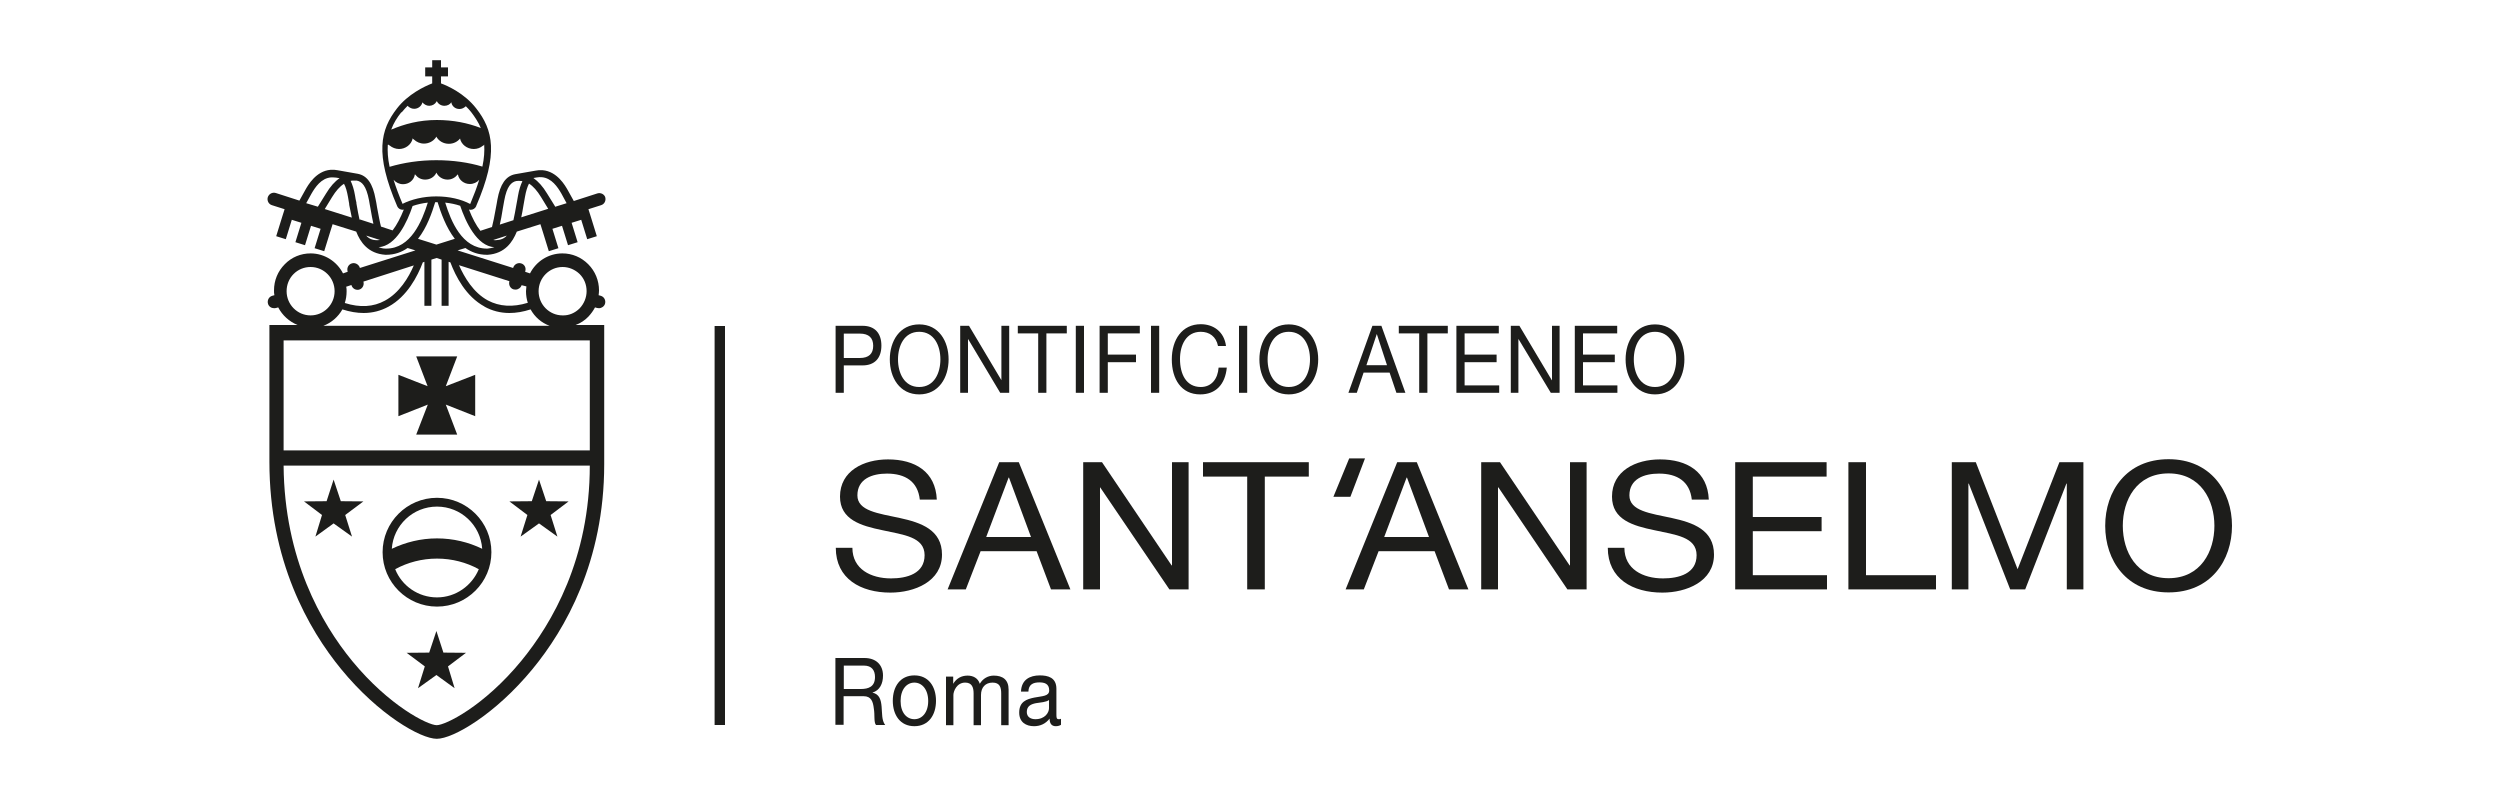 <?xml version="1.0" encoding="UTF-8"?>
<svg xmlns="http://www.w3.org/2000/svg" id="Angelicum" viewBox="0 0 125 40">
  <rect x="35.73" y="16.3" width=".52" height="19.95" style="fill:#1d1d1b; stroke-width:0px;"></rect>
  <polygon points="16.68 23.98 16.33 25.06 15.2 25.07 16.1 25.75 15.77 26.83 16.68 26.17 17.6 26.83 17.26 25.75 18.17 25.07 17.04 25.06 16.68 23.98" style="fill:#1d1d1b; stroke-width:0px;"></polygon>
  <polygon points="26.95 26.17 27.87 26.83 27.53 25.75 28.43 25.07 27.31 25.06 26.95 23.98 26.59 25.06 25.47 25.07 26.37 25.75 26.03 26.83 26.95 26.17" style="fill:#1d1d1b; stroke-width:0px;"></polygon>
  <polygon points="22.17 32.63 21.82 31.55 21.46 32.63 20.33 32.64 21.24 33.32 20.9 34.41 21.82 33.75 22.73 34.41 22.4 33.32 23.3 32.64 22.17 32.63" style="fill:#1d1d1b; stroke-width:0px;"></polygon>
  <polygon points="22.86 17.82 20.81 17.82 21.38 19.31 19.92 18.74 19.92 20.81 21.39 20.23 20.81 21.73 22.86 21.73 22.29 20.23 23.76 20.81 23.76 18.74 22.29 19.31 22.86 17.82" style="fill:#1d1d1b; stroke-width:0px;"></polygon>
  <path d="M21.85,24.89c-1.5,0-2.72,1.22-2.72,2.72s1.22,2.72,2.72,2.72,2.72-1.22,2.72-2.72-1.22-2.72-2.72-2.72M21.85,29.87c-.94,0-1.76-.58-2.09-1.41.62-.34,1.34-.53,2.09-.53s1.47.19,2.09.53c-.34.82-1.15,1.41-2.09,1.41M21.85,26.92c-.81,0-1.57.19-2.26.52.08-1.18,1.06-2.11,2.26-2.11s2.18.93,2.26,2.11c-.68-.33-1.45-.52-2.26-.52" style="fill:#1d1d1b; stroke-width:0px;"></path>
  <path d="M30.27,9.88c-.05-.17-.23-.26-.4-.21l-1.18.38-.3-.54c-.13-.23-.53-.94-1.26-1-.13-.01-.24,0-.34.02l-1.03.18h0c-.47.09-.75.5-.89,1.27-.02.14-.05.27-.07.39-.08.44-.14.76-.2.98l-.58.19c-.22-.28-.41-.65-.57-1.06.03,0,.06.01.09.01.11,0,.22-.07.27-.18,0,0,0,0,0-.01,1.13-2.62.84-3.81,0-4.88-.58-.75-1.43-1.13-1.76-1.25v-.35h.35v-.45h-.35v-.36h-.44v.36h-.35v.45h.35v.35c-.39.15-1.21.54-1.76,1.25-.83,1.07-1.12,2.26.01,4.89.06.13.19.2.33.17-.16.4-.35.77-.56,1.04l-.58-.19c-.06-.22-.12-.55-.2-.98-.02-.13-.04-.26-.07-.39-.14-.78-.42-1.18-.89-1.27h0s-1.02-.18-1.02-.18c-.1-.02-.22-.03-.34-.02-.73.06-1.13.77-1.26,1l-.3.54-1.18-.38c-.17-.05-.34.04-.4.21-.05.17.04.35.21.4l.63.2-.12.38h0l-.3.97.48.15.3-.97.48.15-.3.97.48.15.3-.97.48.15-.3.97.48.15.3-.97h0s.12-.38.12-.38l1.18.37c.2.52.59,1.1,1.46,1.16.01,0,.02,0,.03,0,.43,0,.78-.13,1.08-.34l.39.12-2.78.88v-.02c-.06-.17-.24-.26-.4-.21-.17.05-.26.23-.21.4v.02s-.23.08-.23.08c-.3-.59-.92-1-1.62-1-.49,0-.95.19-1.29.54-.35.35-.54.81-.54,1.31,0,.08,0,.16.02.24l-.11.03c-.17.05-.26.23-.21.4.04.14.17.22.3.22.03,0,.06,0,.1-.01l.11-.03c.21.4.55.71.97.88h-1.41v6.84c0,4.95,1.95,8.37,3.59,10.37,1.86,2.27,3.97,3.48,4.78,3.48s2.91-1.21,4.78-3.48c1.64-1.99,3.59-5.38,3.59-10.25v-6.96h-1.43c.24-.09.46-.23.64-.42.13-.14.24-.29.33-.46l.11.03s.06.01.09.01c.13,0,.26-.09.3-.22.05-.17-.04-.35-.21-.4l-.11-.03c.01-.08.02-.16.02-.24,0-.49-.19-.96-.54-1.31-.35-.35-.8-.54-1.29-.54-.71,0-1.32.41-1.62,1l-.24-.08v-.02c.06-.17-.03-.35-.2-.4-.17-.05-.34.04-.4.21v.02s-2.78-.88-2.78-.88l.39-.12c.3.21.65.34,1.08.34.01,0,.02,0,.03,0,.87-.06,1.25-.64,1.46-1.16l1.18-.37.12.38h0s.3.97.3.97l.48-.15-.3-.97.48-.15.3.97.48-.15-.3-.97.48-.15.3.97.48-.15-.3-.97h0l-.12-.38.63-.2c.17-.05.26-.23.21-.4M20.09,5.61c.09-.11.19-.22.29-.32h0s.02.02.03.03c.08.07.18.12.3.12.2,0,.37-.14.41-.32,0,0,0,0,0-.01,0,0,0,.01.01.02,0,0,0,0,0,0,.08.09.2.16.33.16.15,0,.29-.08.36-.2,0-.01.02-.02.02-.04,0,0,0,0,0,0,.06.14.21.24.38.24.15,0,.28-.07.35-.18,0,0,0,0,0,0,0,0,0,.02,0,.03.04.18.2.31.4.31.12,0,.22-.05.3-.12,0,0,.02-.01.02-.02.1.09.19.2.28.31.18.24.35.49.47.78-.65-.25-1.37-.4-2.2-.4-.89,0-1.61.2-2.28.48.12-.33.3-.61.5-.86M19.43,7.24s0,0,0-.01c0,0,0,0,.01.01.01.02.03.03.05.04.12.1.29.17.46.17.33,0,.61-.22.68-.51,0,0,0-.02,0-.03.01.03.04.05.07.07.13.12.3.2.5.2.24,0,.46-.12.58-.29.02-.02.03-.04.04-.07,0,0,0,0,0,.01,0,0,0,0,0,0h0s0,.01,0,.01c.12.21.35.35.62.35.23,0,.43-.1.56-.26,0,0,0,0,0,0,0,0,0,0,0-.01.06.3.35.53.69.53.17,0,.33-.06.45-.16.03-.01.06-.03.07-.06,0,0,0,0,0,0h0s0,0,0,0c0,0,0,0,0,0h0s0,0,0,.01c.02.31,0,.67-.09,1.09h0c-.7-.21-1.48-.32-2.31-.32s-1.62.12-2.33.33c-.09-.42-.11-.78-.09-1.1M20.13,10.2h0c-.19-.45-.34-.85-.45-1.21h0s0,0,0,0c.11.13.28.22.47.22.3,0,.54-.2.59-.47,0,0,0-.02.01-.03,0,.01.02.03.03.04.11.14.28.23.48.23.25,0,.47-.14.56-.35,0,0,0,0,0,0,.09.2.3.35.56.35.2,0,.38-.1.49-.24,0,0,.02-.02.02-.03,0,.01,0,.02.01.03.05.26.3.46.59.46.19,0,.36-.08.47-.21,0,0,0,0,0,0h0c-.11.36-.26.76-.45,1.21h0c-.45-.24-1.04-.38-1.7-.38h0c-.65,0-1.25.15-1.7.38M21.88,10.11c.16.52.42,1.26.86,1.83l-.92.29-.92-.29c.45-.57.7-1.31.86-1.83.02,0,.05,0,.07,0,.01,0,.03,0,.04,0M15.89,10.34h.02s-.6-.18-.6-.18l.26-.47c.19-.33.49-.78.98-.82.09,0,.17,0,.25.01l.18.03c-.24.16-.47.42-.68.77l-.41.66ZM16.24,10.45l.36-.59c.19-.31.39-.54.6-.67.09.16.15.38.2.66.02.12.04.24.06.35v.04c.05.25.09.46.13.64l-1.36-.43ZM17.98,11c-.05-.21-.1-.49-.16-.83v-.04c-.03-.11-.05-.23-.07-.36-.05-.3-.13-.54-.22-.73.02,0,.04,0,.07-.01.07,0,.15,0,.22,0h.02s0,0,0,0c.25.05.47.25.61.98.02.14.05.27.07.39.06.33.1.58.15.79l-.68-.22ZM18.85,12.01c-.24,0-.41-.08-.54-.23l.69.22s-.08.01-.12.01h-.02ZM19.31,12.43s-.02,0-.03,0c-.13,0-.24-.03-.35-.07.88-.06,1.43-1.26,1.7-2.06.23-.08.49-.14.76-.17-.29.93-.85,2.3-2.08,2.3M17.33,14.33l.24-.08h0c.04.15.17.24.3.24.03,0,.06,0,.09-.01.17-.05.26-.23.21-.4h0s2.52-.81,2.52-.81c-.26.61-.72,1.37-1.44,1.76-.58.32-1.25.36-2.01.12.06-.18.09-.38.09-.58,0-.08,0-.16-.02-.24M14.33,14.56c0-.32.12-.63.35-.86.23-.23.53-.35.85-.35.66,0,1.2.54,1.2,1.21,0,.67-.54,1.21-1.2,1.21s-1.2-.54-1.2-1.21M14.18,17.02h15.31v5.5h-15.31v-5.5ZM21.84,36.26c-.45,0-2.38-.96-4.23-3.21-1.55-1.89-3.39-5.11-3.43-9.77h15.31c0,4.64-1.87,7.87-3.43,9.77-1.86,2.26-3.78,3.21-4.23,3.21M28.13,13.35c.32,0,.62.13.85.35.23.23.35.53.35.86,0,.32-.13.63-.35.86-.23.23-.53.36-.85.35-.66,0-1.2-.54-1.2-1.21,0-.67.54-1.21,1.2-1.21M25.47,14.06h0c-.05.18.04.36.21.41.03,0,.06.01.1.01.13,0,.26-.09.3-.22h0s.24.06.24.06c0,.08-.02.16-.02.24,0,.2.03.4.09.58-.75.23-1.42.19-2-.12-.72-.39-1.17-1.15-1.44-1.76l2.52.8ZM24.22,15.33c.38.21.8.32,1.25.32.34,0,.69-.06,1.06-.18.21.38.54.67.95.82h-11.31c.4-.15.74-.45.95-.82.37.12.73.18,1.06.18.45,0,.87-.11,1.25-.32.93-.51,1.45-1.52,1.71-2.21l.08-.03v2.2h.35v-2.31l.26-.08.25.08v2.31h.35v-2.2l.09.03c.26.69.77,1.7,1.71,2.21M24.38,12.43s-.02,0-.03,0c-1.25,0-1.8-1.37-2.09-2.3.27.03.52.08.75.16.27.8.83,2.02,1.71,2.07-.11.03-.22.06-.34.07M24.8,12.01h-.02s-.08,0-.12-.01l.68-.22c-.13.15-.31.22-.55.23M25.83,10.18c-.06.34-.11.62-.16.83l-.68.22c.05-.21.1-.47.15-.8.02-.12.04-.25.07-.39.13-.73.36-.94.61-.99h0s.01,0,.01,0c.07-.01.15-.01.22,0,.02,0,.04,0,.07.01-.09.19-.17.43-.22.73-.02.14-.05.27-.07.39M26.06,10.88c.04-.18.08-.4.12-.65.02-.12.04-.25.07-.39.05-.29.12-.5.2-.66.21.13.41.36.6.67l.36.59-1.36.43ZM27.73,10.35l.03-.02-.41-.66c-.21-.35-.44-.6-.68-.77l.18-.03c.07-.01.15-.02.24-.01.49.04.79.49.98.82l.26.48-.61.19Z" style="fill:#1d1d1b; stroke-width:0px;"></path>
  <path d="M45.99,24.98c-.1-.91-.73-1.3-1.64-1.3-.74,0-1.48.26-1.48,1.09,0,.78,1.06.9,2.12,1.13,1.06.23,2.11.59,2.11,1.83,0,1.35-1.38,1.9-2.58,1.9-1.48,0-2.73-.69-2.73-2.24h.83c0,1.07.93,1.53,1.93,1.53.8,0,1.68-.24,1.68-1.16s-1.06-1.02-2.11-1.25c-1.06-.22-2.12-.52-2.12-1.68,0-1.29,1.19-1.86,2.4-1.86,1.35,0,2.38.61,2.44,2.01h-.83Z" style="fill:#1d1d1b; stroke-width:0px;"></path>
  <path d="M49.97,23.11h.97l2.58,6.36h-.97l-.72-1.91h-2.8l-.74,1.91h-.91l2.58-6.36ZM49.31,26.85h2.24l-1.1-2.97h-.02l-1.12,2.97Z" style="fill:#1d1d1b; stroke-width:0px;"></path>
  <polygon points="54.16 23.11 55.1 23.11 58.58 28.27 58.6 28.27 58.6 23.11 59.43 23.11 59.43 29.47 58.47 29.47 55.01 24.37 55 24.37 55 29.47 54.16 29.47 54.16 23.11" style="fill:#1d1d1b; stroke-width:0px;"></polygon>
  <polygon points="62.36 23.83 60.15 23.83 60.15 23.11 65.44 23.11 65.44 23.83 63.24 23.83 63.24 29.47 62.36 29.47 62.36 23.83" style="fill:#1d1d1b; stroke-width:0px;"></polygon>
  <path d="M69.87,23.11h.97l2.58,6.36h-.97l-.72-1.91h-2.8l-.74,1.91h-.91l2.58-6.36ZM69.21,26.85h2.24l-1.1-2.97h-.02l-1.12,2.97Z" style="fill:#1d1d1b; stroke-width:0px;"></path>
  <polygon points="74.06 23.11 75 23.11 78.48 28.27 78.5 28.27 78.5 23.11 79.33 23.11 79.33 29.47 78.37 29.47 74.92 24.37 74.9 24.37 74.9 29.47 74.06 29.47 74.06 23.11" style="fill:#1d1d1b; stroke-width:0px;"></polygon>
  <path d="M84.59,24.98c-.1-.91-.73-1.3-1.64-1.3-.74,0-1.48.26-1.48,1.09,0,.78,1.06.9,2.12,1.13,1.06.23,2.11.59,2.11,1.83,0,1.35-1.38,1.9-2.58,1.9-1.48,0-2.73-.69-2.73-2.24h.83c0,1.07.93,1.53,1.93,1.53.8,0,1.68-.24,1.68-1.16s-1.06-1.02-2.11-1.25c-1.06-.22-2.12-.52-2.12-1.68,0-1.29,1.19-1.86,2.4-1.86,1.35,0,2.38.61,2.44,2.01h-.83Z" style="fill:#1d1d1b; stroke-width:0px;"></path>
  <polygon points="86.76 23.11 91.33 23.11 91.33 23.83 87.64 23.83 87.64 25.85 91.08 25.85 91.08 26.56 87.64 26.56 87.64 28.76 91.35 28.76 91.35 29.47 86.76 29.47 86.76 23.11" style="fill:#1d1d1b; stroke-width:0px;"></polygon>
  <polygon points="92.42 23.11 93.3 23.11 93.3 28.76 96.8 28.76 96.8 29.47 92.42 29.47 92.42 23.11" style="fill:#1d1d1b; stroke-width:0px;"></polygon>
  <polygon points="97.59 23.11 98.79 23.11 100.88 28.46 102.97 23.11 104.17 23.11 104.17 29.47 103.34 29.47 103.34 24.18 103.32 24.18 101.26 29.47 100.51 29.47 98.44 24.18 98.42 24.18 98.42 29.47 97.59 29.47 97.59 23.11" style="fill:#1d1d1b; stroke-width:0px;"></polygon>
  <path d="M108.43,22.96c2.1,0,3.17,1.6,3.17,3.33s-1.06,3.33-3.17,3.33-3.17-1.6-3.17-3.33,1.06-3.33,3.17-3.33M108.43,28.91c1.61,0,2.29-1.34,2.29-2.62s-.68-2.62-2.29-2.62-2.29,1.34-2.29,2.62.68,2.62,2.29,2.62" style="fill:#1d1d1b; stroke-width:0px;"></path>
  <polygon points="67.52 24.84 68.25 22.92 67.46 22.92 66.67 24.84 67.52 24.84" style="fill:#1d1d1b; stroke-width:0px;"></polygon>
  <path d="M41.78,16.29h1.35c.61,0,.94.37.94.99s-.33.99-.94.99h-.94v1.37h-.41v-3.35ZM42.19,17.9h.8c.46,0,.67-.22.67-.61s-.21-.61-.67-.61h-.8v1.23Z" style="fill:#1d1d1b; stroke-width:0px;"></path>
  <path d="M45.96,16.22c.98,0,1.47.84,1.47,1.75s-.49,1.75-1.47,1.75-1.47-.84-1.47-1.75.49-1.75,1.47-1.75M45.96,19.35c.75,0,1.06-.7,1.06-1.38s-.31-1.38-1.06-1.38-1.06.7-1.06,1.38.31,1.38,1.06,1.38" style="fill:#1d1d1b; stroke-width:0px;"></path>
  <polygon points="48.01 16.29 48.45 16.29 50.07 19.01 50.07 19.01 50.07 16.29 50.46 16.29 50.46 19.64 50.01 19.64 48.41 16.96 48.4 16.96 48.4 19.64 48.01 19.64 48.01 16.29" style="fill:#1d1d1b; stroke-width:0px;"></polygon>
  <polygon points="51.91 16.67 50.89 16.67 50.89 16.29 53.34 16.29 53.34 16.67 52.32 16.67 52.32 19.64 51.91 19.64 51.91 16.67" style="fill:#1d1d1b; stroke-width:0px;"></polygon>
  <rect x="53.79" y="16.29" width=".41" height="3.35" style="fill:#1d1d1b; stroke-width:0px;"></rect>
  <polygon points="54.98 16.29 56.99 16.29 56.99 16.67 55.39 16.67 55.39 17.73 56.8 17.73 56.8 18.11 55.39 18.11 55.39 19.64 54.98 19.64 54.98 16.29" style="fill:#1d1d1b; stroke-width:0px;"></polygon>
  <rect x="57.55" y="16.29" width=".41" height="3.35" style="fill:#1d1d1b; stroke-width:0px;"></rect>
  <path d="M60.9,17.3c-.09-.47-.43-.71-.86-.71-.73,0-1.04.66-1.04,1.36,0,.76.31,1.4,1.04,1.4.54,0,.85-.41.89-.97h.41c-.08.84-.55,1.34-1.33,1.34-.95,0-1.42-.77-1.42-1.75s.51-1.76,1.45-1.76c.64,0,1.17.38,1.26,1.09h-.41Z" style="fill:#1d1d1b; stroke-width:0px;"></path>
  <rect x="61.95" y="16.29" width=".41" height="3.35" style="fill:#1d1d1b; stroke-width:0px;"></rect>
  <path d="M64.44,16.22c.98,0,1.47.84,1.47,1.75s-.49,1.75-1.47,1.75-1.47-.84-1.47-1.75.49-1.75,1.47-1.75M64.44,19.35c.75,0,1.06-.7,1.06-1.38s-.31-1.38-1.06-1.38-1.06.7-1.06,1.38.31,1.38,1.06,1.38" style="fill:#1d1d1b; stroke-width:0px;"></path>
  <path d="M68.62,16.29h.45l1.2,3.35h-.45l-.34-1.01h-1.3l-.34,1.01h-.42l1.2-3.35ZM68.31,18.26h1.04l-.51-1.56h0l-.52,1.56Z" style="fill:#1d1d1b; stroke-width:0px;"></path>
  <polygon points="70.96 16.67 69.94 16.67 69.94 16.29 72.39 16.29 72.39 16.67 71.37 16.67 71.37 19.64 70.96 19.64 70.96 16.67" style="fill:#1d1d1b; stroke-width:0px;"></polygon>
  <polygon points="72.82 16.29 74.94 16.29 74.94 16.67 73.23 16.67 73.23 17.73 74.83 17.73 74.83 18.11 73.23 18.11 73.23 19.27 74.96 19.27 74.96 19.64 72.82 19.64 72.82 16.29" style="fill:#1d1d1b; stroke-width:0px;"></polygon>
  <polygon points="75.54 16.29 75.97 16.29 77.59 19.01 77.6 19.01 77.6 16.29 77.98 16.29 77.98 19.64 77.54 19.64 75.93 16.96 75.92 16.96 75.92 19.64 75.54 19.64 75.54 16.29" style="fill:#1d1d1b; stroke-width:0px;"></polygon>
  <polygon points="78.74 16.29 80.86 16.29 80.86 16.67 79.15 16.67 79.15 17.73 80.74 17.73 80.74 18.11 79.15 18.11 79.15 19.27 80.87 19.27 80.87 19.64 78.74 19.64 78.74 16.29" style="fill:#1d1d1b; stroke-width:0px;"></polygon>
  <path d="M82.75,16.22c.98,0,1.47.84,1.47,1.75s-.49,1.75-1.47,1.75-1.47-.84-1.47-1.75.49-1.75,1.47-1.75M82.75,19.35c.75,0,1.06-.7,1.06-1.38s-.31-1.38-1.06-1.38-1.06.7-1.06,1.38.31,1.38,1.06,1.38" style="fill:#1d1d1b; stroke-width:0px;"></path>
  <path d="M41.78,32.9h1.44c.58,0,.93.34.93.88,0,.4-.16.74-.53.85h0c.36.08.43.37.46.7.03.33,0,.69.18.92h-.46c-.12-.14-.05-.5-.11-.83-.04-.33-.12-.61-.51-.61h-1v1.43h-.41v-3.35ZM43.04,34.45c.38,0,.71-.11.71-.6,0-.33-.16-.57-.55-.57h-1.01v1.17h.85Z" style="fill:#1d1d1b; stroke-width:0px;"></path>
  <path d="M45.72,33.77c.71,0,1.08.56,1.08,1.27s-.37,1.27-1.08,1.27-1.08-.56-1.08-1.27.37-1.27,1.08-1.27M45.72,35.96c.38,0,.69-.33.69-.91s-.31-.92-.69-.92-.69.33-.69.92.31.91.69.91" style="fill:#1d1d1b; stroke-width:0px;"></path>
  <path d="M47.32,33.83h.34v.36h0c.16-.27.41-.41.72-.41.27,0,.52.12.61.41.15-.26.41-.41.7-.41.44,0,.74.2.74.7v1.78h-.37v-1.59c0-.3-.07-.54-.43-.54s-.58.24-.58.62v1.51h-.37v-1.59c0-.31-.09-.54-.42-.54-.43,0-.59.44-.59.62v1.51h-.37v-2.43Z" style="fill:#1d1d1b; stroke-width:0px;"></path>
  <path d="M53.05,36.24c-.06.04-.15.07-.26.07-.19,0-.31-.11-.31-.38-.2.26-.47.38-.78.38-.4,0-.74-.2-.74-.68,0-.55.37-.67.75-.75.4-.08.75-.06.75-.36,0-.35-.26-.4-.49-.4-.31,0-.54.1-.55.46h-.37c.02-.6.45-.81.94-.81.4,0,.83.1.83.67v1.25c0,.19,0,.27.12.27.03,0,.06,0,.11-.02v.31ZM52.45,35c-.14.11-.42.12-.66.16-.24.05-.45.14-.45.44,0,.26.21.36.43.36.48,0,.68-.33.68-.55v-.41Z" style="fill:#1d1d1b; stroke-width:0px;"></path>
</svg>
